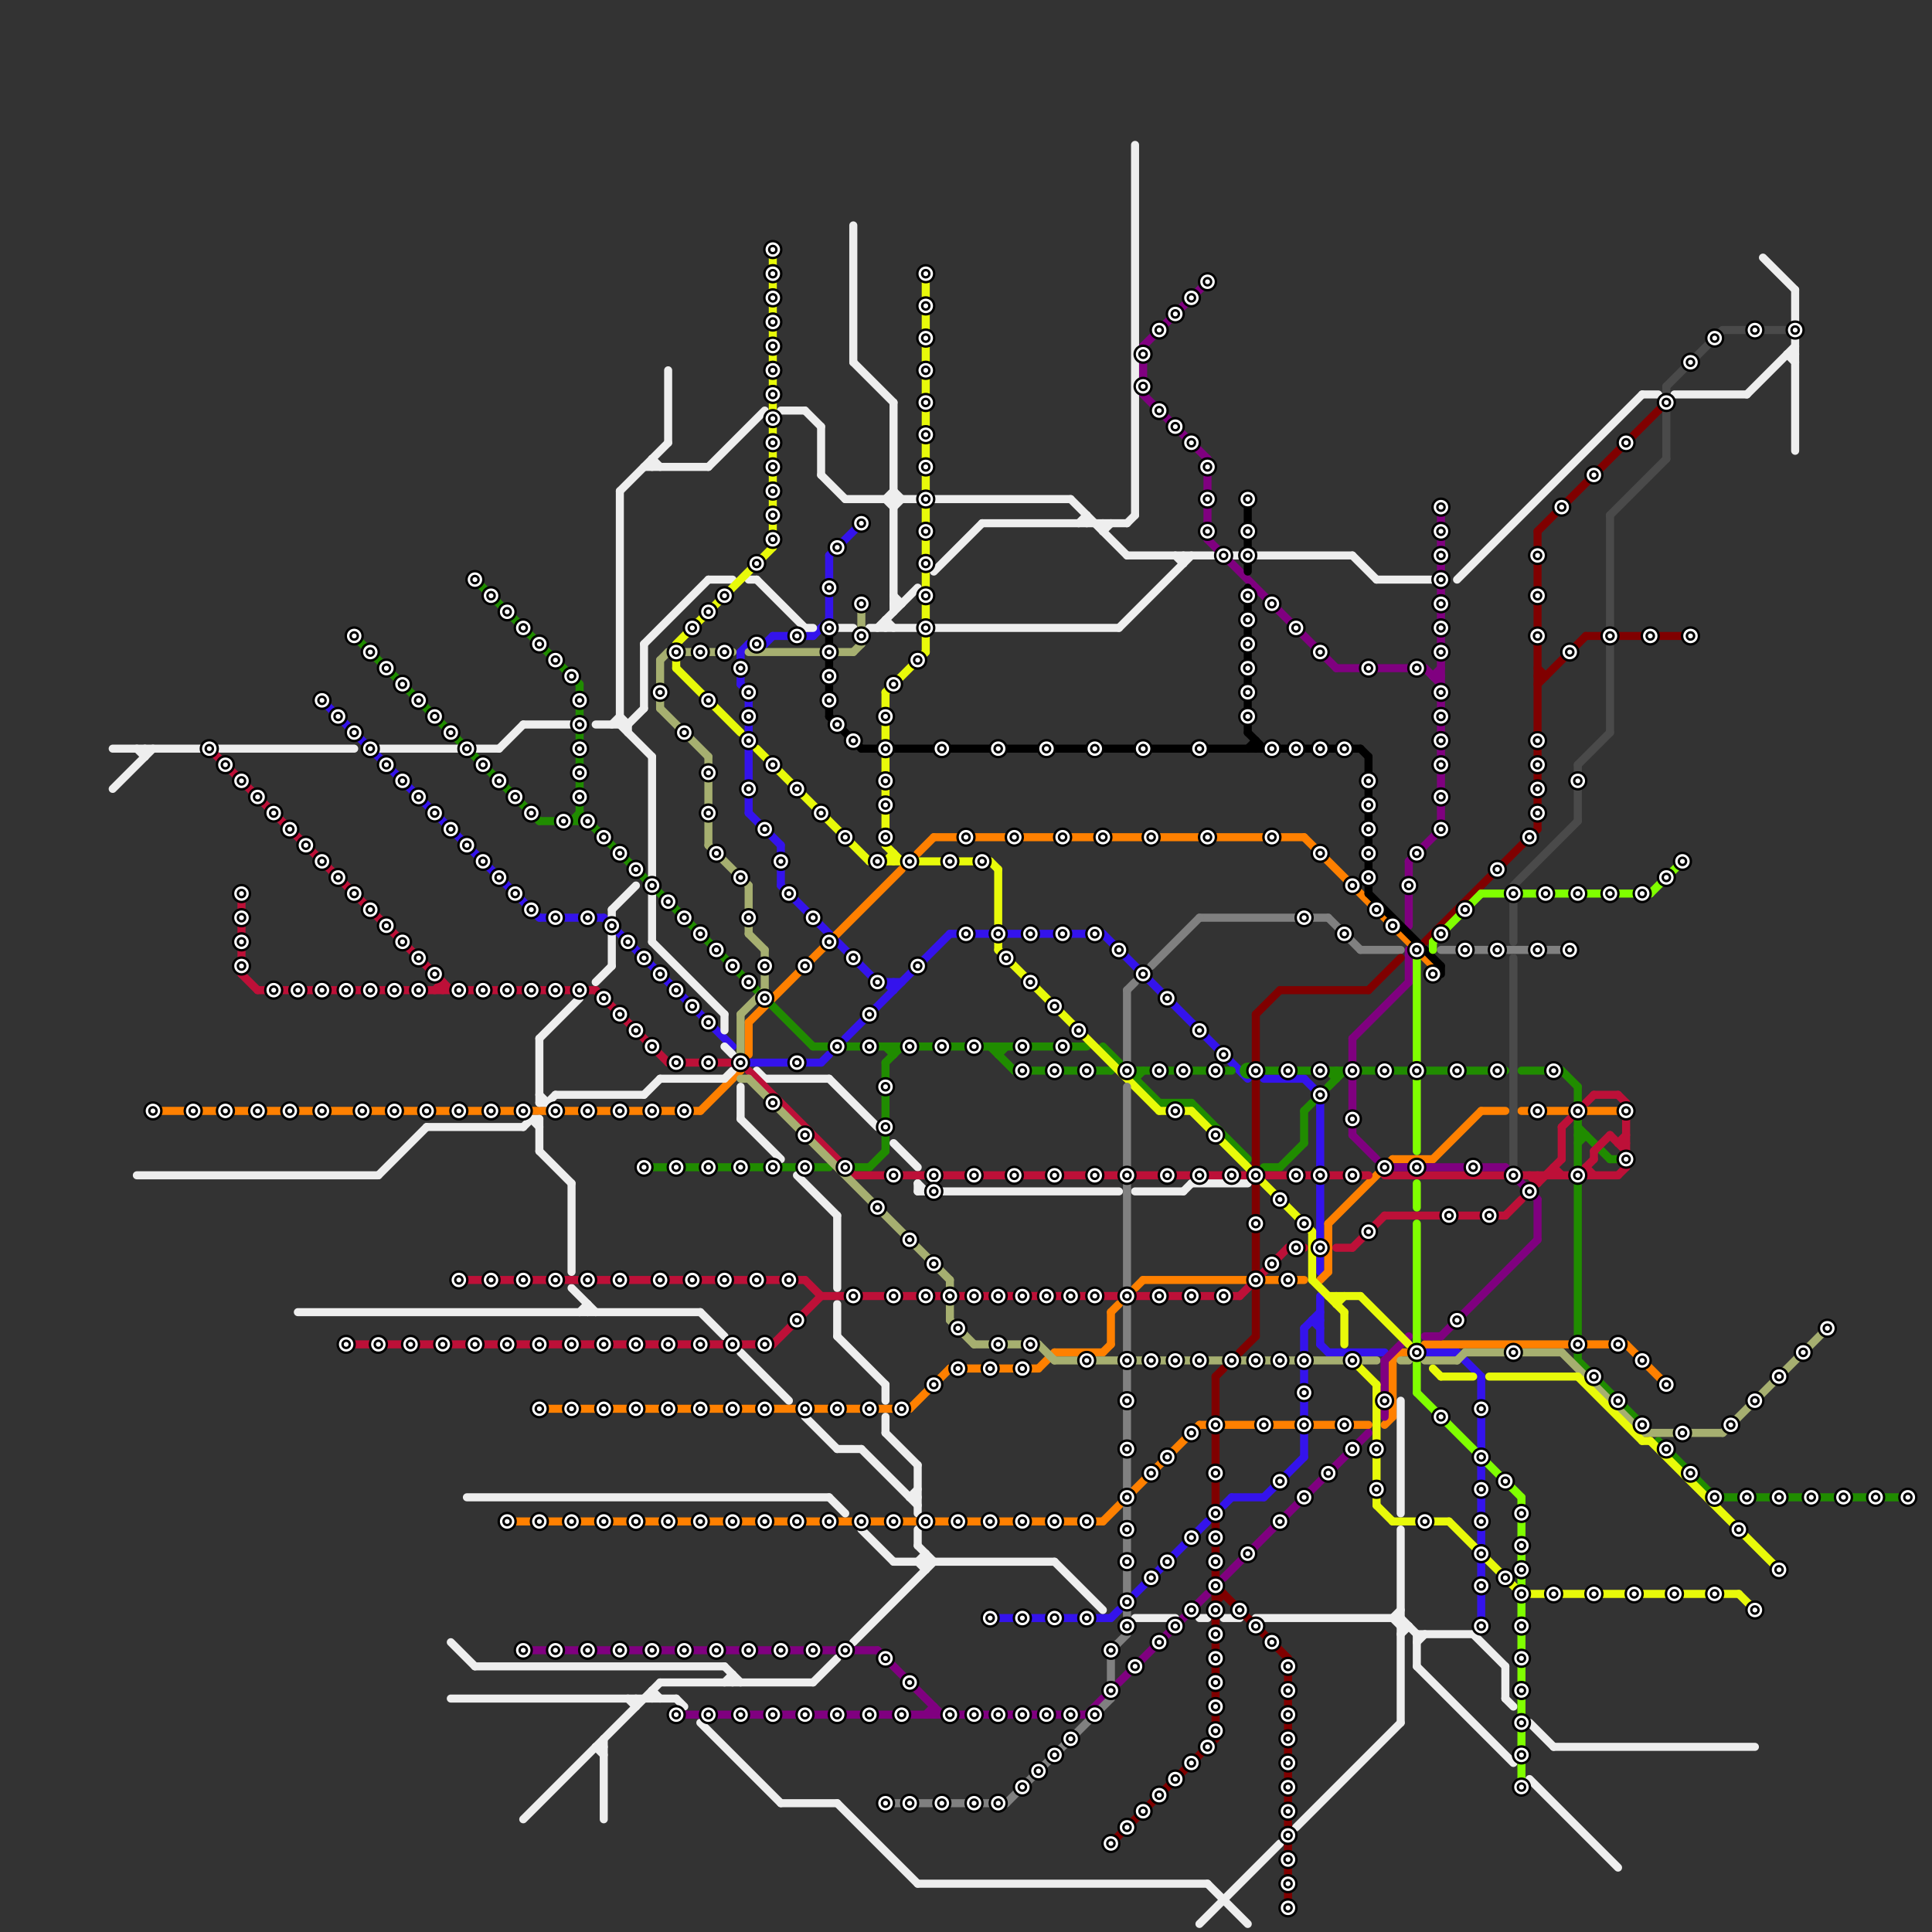 
<svg version="1.1" xmlns="http://www.w3.org/2000/svg" viewBox="0 0 240 240">
<rect x="0" y="0" width="240" height="240" fill="#333333" stroke="none"/>
<style>text { font: 1px Helvetica; font-weight: 600; white-space: pre; dominant-baseline: central; } line { stroke-width: 1; fill: none; stroke-linecap: round; stroke-linejoin: round; } .c0 { stroke: #3413ec } .c1 { stroke: #ff8000 } .c2 { stroke: #208c00 } .c3 { stroke: #eeeeee } .c4 { stroke: #bd1038 } .c5 { stroke: #a6af70 } .c6 { stroke: #800080 } .c7 { stroke: #e8fa0a } .c8 { stroke: #000000 } .c9 { stroke: #808080 } .c10 { stroke: #800000 } .c11 { stroke: #80ff00 } .c12 { stroke: #4a4a4a }</style><defs><g id="wm-xf"><circle r="1.2" fill="#000"/><circle r="0.9" fill="#fff"/><circle r="0.6" fill="#000"/><circle r="0.3" fill="#fff"/></g><g id="wm"><circle r="0.6" fill="#000"/><circle r="0.3" fill="#fff"/></g></defs><line class="c0" x1="92" y1="85" x2="93" y2="86"/><line class="c0" x1="157" y1="186" x2="162" y2="181"/><line class="c0" x1="152" y1="187" x2="153" y2="186"/><line class="c0" x1="162" y1="165" x2="164" y2="163"/><line class="c0" x1="75" y1="114" x2="91" y2="130"/><line class="c0" x1="97" y1="110" x2="109" y2="122"/><line class="c0" x1="162" y1="134" x2="164" y2="136"/><line class="c0" x1="67" y1="114" x2="75" y2="114"/><line class="c0" x1="141" y1="198" x2="150" y2="189"/><line class="c0" x1="137" y1="116" x2="155" y2="134"/><line class="c0" x1="184" y1="194" x2="184" y2="202"/><line class="c0" x1="102" y1="132" x2="103" y2="131"/><line class="c0" x1="93" y1="101" x2="97" y2="105"/><line class="c0" x1="92" y1="81" x2="93" y2="80"/><line class="c0" x1="109" y1="122" x2="112" y2="122"/><line class="c0" x1="162" y1="178" x2="162" y2="181"/><line class="c0" x1="110" y1="122" x2="111" y2="123"/><line class="c0" x1="164" y1="136" x2="164" y2="158"/><line class="c0" x1="95" y1="80" x2="96" y2="79"/><line class="c0" x1="153" y1="186" x2="157" y2="186"/><line class="c0" x1="111" y1="122" x2="111" y2="123"/><line class="c0" x1="138" y1="201" x2="139" y2="200"/><line class="c0" x1="177" y1="168" x2="181" y2="168"/><line class="c0" x1="184" y1="182" x2="184" y2="192"/><line class="c0" x1="40" y1="87" x2="67" y2="114"/><line class="c0" x1="165" y1="168" x2="172" y2="168"/><line class="c0" x1="164" y1="161" x2="164" y2="167"/><line class="c0" x1="163" y1="164" x2="164" y2="165"/><line class="c0" x1="118" y1="116" x2="137" y2="116"/><line class="c0" x1="93" y1="132" x2="102" y2="132"/><line class="c0" x1="181" y1="168" x2="184" y2="171"/><line class="c0" x1="96" y1="79" x2="101" y2="79"/><line class="c0" x1="123" y1="201" x2="138" y2="201"/><line class="c0" x1="164" y1="167" x2="165" y2="168"/><line class="c0" x1="103" y1="69" x2="103" y2="77"/><line class="c0" x1="162" y1="165" x2="162" y2="176"/><line class="c0" x1="93" y1="80" x2="95" y2="80"/><line class="c0" x1="184" y1="171" x2="184" y2="180"/><line class="c0" x1="103" y1="69" x2="107" y2="65"/><line class="c0" x1="101" y1="79" x2="103" y2="77"/><line class="c0" x1="92" y1="81" x2="92" y2="85"/><line class="c0" x1="93" y1="86" x2="93" y2="101"/><line class="c0" x1="157" y1="134" x2="162" y2="134"/><line class="c0" x1="163" y1="164" x2="164" y2="164"/><line class="c0" x1="105" y1="129" x2="118" y2="116"/><line class="c0" x1="97" y1="105" x2="97" y2="110"/><line class="c1" x1="178" y1="144" x2="184" y2="138"/><line class="c1" x1="174" y1="168" x2="175" y2="168"/><line class="c1" x1="93" y1="127" x2="112" y2="108"/><line class="c1" x1="137" y1="189" x2="149" y2="177"/><line class="c1" x1="138" y1="163" x2="139" y2="162"/><line class="c1" x1="93" y1="127" x2="93" y2="131"/><line class="c1" x1="149" y1="177" x2="150" y2="177"/><line class="c1" x1="118" y1="170" x2="129" y2="170"/><line class="c1" x1="164" y1="159" x2="165" y2="158"/><line class="c1" x1="129" y1="170" x2="131" y2="168"/><line class="c1" x1="189" y1="138" x2="195" y2="138"/><line class="c1" x1="177" y1="167" x2="195" y2="167"/><line class="c1" x1="87" y1="138" x2="92" y2="133"/><line class="c1" x1="67" y1="175" x2="113" y2="175"/><line class="c1" x1="19" y1="138" x2="87" y2="138"/><line class="c1" x1="197" y1="138" x2="201" y2="138"/><line class="c1" x1="165" y1="152" x2="173" y2="144"/><line class="c1" x1="172" y1="177" x2="173" y2="176"/><line class="c1" x1="162" y1="104" x2="178" y2="120"/><line class="c1" x1="114" y1="106" x2="116" y2="104"/><line class="c1" x1="165" y1="152" x2="165" y2="158"/><line class="c1" x1="137" y1="168" x2="138" y2="167"/><line class="c1" x1="142" y1="159" x2="155" y2="159"/><line class="c1" x1="178" y1="120" x2="178" y2="121"/><line class="c1" x1="202" y1="167" x2="207" y2="172"/><line class="c1" x1="113" y1="175" x2="118" y2="170"/><line class="c1" x1="157" y1="159" x2="162" y2="159"/><line class="c1" x1="184" y1="138" x2="187" y2="138"/><line class="c1" x1="63" y1="189" x2="137" y2="189"/><line class="c1" x1="173" y1="169" x2="173" y2="176"/><line class="c1" x1="173" y1="144" x2="178" y2="144"/><line class="c1" x1="152" y1="177" x2="170" y2="177"/><line class="c1" x1="138" y1="163" x2="138" y2="167"/><line class="c1" x1="141" y1="160" x2="142" y2="159"/><line class="c1" x1="173" y1="169" x2="174" y2="168"/><line class="c1" x1="131" y1="168" x2="137" y2="168"/><line class="c1" x1="116" y1="104" x2="162" y2="104"/><line class="c1" x1="197" y1="167" x2="202" y2="167"/><line class="c2" x1="157" y1="133" x2="175" y2="133"/><line class="c2" x1="141" y1="133" x2="141" y2="134"/><line class="c2" x1="59" y1="72" x2="72" y2="85"/><line class="c2" x1="206" y1="179" x2="213" y2="186"/><line class="c2" x1="177" y1="133" x2="187" y2="133"/><line class="c2" x1="166" y1="133" x2="166" y2="134"/><line class="c2" x1="144" y1="137" x2="148" y2="137"/><line class="c2" x1="108" y1="145" x2="110" y2="143"/><line class="c2" x1="123" y1="130" x2="126" y2="133"/><line class="c2" x1="137" y1="130" x2="139" y2="132"/><line class="c2" x1="141" y1="134" x2="144" y2="137"/><line class="c2" x1="111" y1="130" x2="111" y2="131"/><line class="c2" x1="162" y1="138" x2="163" y2="137"/><line class="c2" x1="194" y1="133" x2="196" y2="135"/><line class="c2" x1="213" y1="186" x2="237" y2="186"/><line class="c2" x1="196" y1="142" x2="197" y2="141"/><line class="c2" x1="138" y1="133" x2="139" y2="132"/><line class="c2" x1="196" y1="135" x2="196" y2="169"/><line class="c2" x1="124" y1="131" x2="125" y2="130"/><line class="c2" x1="157" y1="145" x2="159" y2="145"/><line class="c2" x1="44" y1="79" x2="67" y2="102"/><line class="c2" x1="72" y1="101" x2="101" y2="130"/><line class="c2" x1="148" y1="137" x2="155" y2="144"/><line class="c2" x1="124" y1="130" x2="124" y2="131"/><line class="c2" x1="110" y1="132" x2="110" y2="143"/><line class="c2" x1="71" y1="102" x2="72" y2="101"/><line class="c2" x1="101" y1="130" x2="135" y2="130"/><line class="c2" x1="141" y1="134" x2="142" y2="133"/><line class="c2" x1="159" y1="145" x2="162" y2="142"/><line class="c2" x1="196" y1="169" x2="204" y2="177"/><line class="c2" x1="165" y1="133" x2="166" y2="134"/><line class="c2" x1="196" y1="140" x2="200" y2="144"/><line class="c2" x1="196" y1="141" x2="197" y2="141"/><line class="c2" x1="126" y1="133" x2="138" y2="133"/><line class="c2" x1="110" y1="130" x2="111" y2="131"/><line class="c2" x1="189" y1="133" x2="194" y2="133"/><line class="c2" x1="165" y1="135" x2="167" y2="133"/><line class="c2" x1="106" y1="145" x2="108" y2="145"/><line class="c2" x1="80" y1="145" x2="103" y2="145"/><line class="c2" x1="67" y1="102" x2="73" y2="102"/><line class="c2" x1="141" y1="133" x2="153" y2="133"/><line class="c2" x1="72" y1="85" x2="72" y2="102"/><line class="c2" x1="162" y1="138" x2="162" y2="142"/><line class="c2" x1="110" y1="132" x2="112" y2="130"/><line class="c2" x1="200" y1="144" x2="201" y2="144"/><circle cx="155" cy="133" r="1" fill="#208c00" /><line class="c3" x1="104" y1="78" x2="106" y2="78"/><line class="c3" x1="92" y1="139" x2="97" y2="144"/><line class="c3" x1="149" y1="239" x2="159" y2="229"/><line class="c3" x1="187" y1="211" x2="188" y2="212"/><line class="c3" x1="107" y1="190" x2="111" y2="194"/><line class="c3" x1="181" y1="72" x2="204" y2="49"/><line class="c3" x1="111" y1="75" x2="112" y2="75"/><line class="c3" x1="147" y1="148" x2="148" y2="147"/><line class="c3" x1="37" y1="163" x2="87" y2="163"/><line class="c3" x1="90" y1="134" x2="91" y2="133"/><line class="c3" x1="90" y1="130" x2="91" y2="131"/><line class="c3" x1="176" y1="203" x2="176" y2="207"/><line class="c3" x1="65" y1="90" x2="71" y2="90"/><line class="c3" x1="116" y1="78" x2="139" y2="78"/><line class="c3" x1="74" y1="217" x2="75" y2="218"/><line class="c3" x1="104" y1="180" x2="107" y2="180"/><line class="c3" x1="59" y1="93" x2="62" y2="93"/><line class="c3" x1="106" y1="45" x2="111" y2="50"/><line class="c3" x1="103" y1="186" x2="105" y2="188"/><line class="c3" x1="190" y1="221" x2="201" y2="232"/><line class="c3" x1="140" y1="69" x2="151" y2="69"/><line class="c3" x1="81" y1="57" x2="81" y2="58"/><line class="c3" x1="88" y1="58" x2="95" y2="51"/><line class="c3" x1="173" y1="201" x2="174" y2="200"/><line class="c3" x1="114" y1="194" x2="115" y2="193"/><line class="c3" x1="116" y1="71" x2="122" y2="65"/><line class="c3" x1="67" y1="129" x2="72" y2="124"/><line class="c3" x1="14" y1="98" x2="19" y2="93"/><line class="c3" x1="168" y1="69" x2="171" y2="72"/><line class="c3" x1="109" y1="78" x2="114" y2="73"/><line class="c3" x1="78" y1="90" x2="78" y2="91"/><line class="c3" x1="78" y1="90" x2="80" y2="88"/><line class="c3" x1="105" y1="62" x2="114" y2="62"/><line class="c3" x1="84" y1="211" x2="85" y2="212"/><line class="c3" x1="111" y1="142" x2="114" y2="145"/><line class="c3" x1="78" y1="211" x2="79" y2="212"/><line class="c3" x1="100" y1="78" x2="101" y2="78"/><line class="c3" x1="113" y1="186" x2="114" y2="186"/><line class="c3" x1="173" y1="201" x2="174" y2="202"/><line class="c3" x1="76" y1="113" x2="76" y2="114"/><line class="c3" x1="90" y1="126" x2="90" y2="128"/><line class="c3" x1="94" y1="72" x2="100" y2="78"/><line class="c3" x1="139" y1="78" x2="148" y2="69"/><line class="c3" x1="114" y1="194" x2="115" y2="195"/><line class="c3" x1="67" y1="137" x2="68" y2="137"/><line class="c3" x1="141" y1="201" x2="146" y2="201"/><line class="c3" x1="97" y1="224" x2="104" y2="224"/><line class="c3" x1="77" y1="61" x2="77" y2="90"/><line class="c3" x1="110" y1="172" x2="110" y2="174"/><line class="c3" x1="110" y1="77" x2="111" y2="78"/><line class="c3" x1="74" y1="122" x2="76" y2="120"/><line class="c3" x1="103" y1="134" x2="109" y2="140"/><line class="c3" x1="27" y1="93" x2="44" y2="93"/><line class="c3" x1="56" y1="211" x2="84" y2="211"/><line class="c3" x1="114" y1="147" x2="114" y2="148"/><line class="c3" x1="83" y1="46" x2="83" y2="55"/><line class="c3" x1="141" y1="148" x2="147" y2="148"/><line class="c3" x1="90" y1="209" x2="91" y2="208"/><line class="c3" x1="56" y1="204" x2="59" y2="207"/><line class="c3" x1="65" y1="140" x2="66" y2="139"/><line class="c3" x1="81" y1="117" x2="90" y2="126"/><line class="c3" x1="59" y1="207" x2="90" y2="207"/><line class="c3" x1="114" y1="148" x2="139" y2="148"/><line class="c3" x1="104" y1="166" x2="110" y2="172"/><line class="c3" x1="79" y1="211" x2="79" y2="212"/><line class="c3" x1="222" y1="44" x2="223" y2="44"/><line class="c3" x1="90" y1="207" x2="92" y2="209"/><line class="c3" x1="147" y1="69" x2="147" y2="70"/><line class="c3" x1="77" y1="90" x2="81" y2="94"/><line class="c3" x1="87" y1="214" x2="97" y2="224"/><line class="c3" x1="75" y1="216" x2="75" y2="226"/><line class="c3" x1="176" y1="203" x2="183" y2="203"/><line class="c3" x1="217" y1="49" x2="223" y2="43"/><line class="c3" x1="149" y1="201" x2="150" y2="201"/><line class="c3" x1="87" y1="163" x2="90" y2="166"/><line class="c3" x1="74" y1="217" x2="75" y2="217"/><line class="c3" x1="148" y1="147" x2="155" y2="147"/><line class="c3" x1="67" y1="139" x2="67" y2="143"/><line class="c3" x1="110" y1="178" x2="114" y2="182"/><line class="c3" x1="122" y1="65" x2="140" y2="65"/><line class="c3" x1="174" y1="190" x2="174" y2="214"/><line class="c3" x1="99" y1="146" x2="104" y2="151"/><line class="c3" x1="65" y1="226" x2="82" y2="209"/><line class="c3" x1="193" y1="217" x2="218" y2="217"/><line class="c3" x1="71" y1="160" x2="74" y2="163"/><line class="c3" x1="80" y1="80" x2="80" y2="88"/><line class="c3" x1="94" y1="133" x2="95" y2="134"/><line class="c3" x1="93" y1="72" x2="94" y2="72"/><line class="c3" x1="183" y1="203" x2="187" y2="207"/><line class="c3" x1="81" y1="210" x2="82" y2="211"/><line class="c3" x1="72" y1="163" x2="73" y2="162"/><line class="c3" x1="187" y1="207" x2="187" y2="211"/><line class="c3" x1="77" y1="61" x2="83" y2="55"/><line class="c3" x1="81" y1="94" x2="81" y2="109"/><line class="c3" x1="171" y1="72" x2="178" y2="72"/><line class="c3" x1="53" y1="140" x2="65" y2="140"/><line class="c3" x1="219" y1="32" x2="223" y2="36"/><line class="c3" x1="66" y1="139" x2="67" y2="139"/><line class="c3" x1="18" y1="93" x2="18" y2="94"/><line class="c3" x1="17" y1="146" x2="47" y2="146"/><line class="c3" x1="106" y1="28" x2="106" y2="45"/><line class="c3" x1="102" y1="59" x2="105" y2="62"/><line class="c3" x1="223" y1="36" x2="223" y2="40"/><line class="c3" x1="161" y1="227" x2="174" y2="214"/><line class="c3" x1="81" y1="57" x2="82" y2="58"/><line class="c3" x1="174" y1="202" x2="175" y2="202"/><line class="c3" x1="111" y1="194" x2="131" y2="194"/><line class="c3" x1="92" y1="135" x2="92" y2="139"/><line class="c3" x1="58" y1="186" x2="103" y2="186"/><line class="c3" x1="88" y1="72" x2="91" y2="72"/><line class="c3" x1="47" y1="146" x2="53" y2="140"/><line class="c3" x1="111" y1="50" x2="111" y2="76"/><line class="c3" x1="91" y1="208" x2="91" y2="209"/><line class="c3" x1="108" y1="78" x2="114" y2="78"/><line class="c3" x1="208" y1="49" x2="217" y2="49"/><line class="c3" x1="116" y1="62" x2="133" y2="62"/><line class="c3" x1="92" y1="168" x2="98" y2="174"/><line class="c3" x1="107" y1="180" x2="114" y2="187"/><line class="c3" x1="174" y1="201" x2="176" y2="203"/><line class="c3" x1="204" y1="49" x2="206" y2="49"/><line class="c3" x1="73" y1="162" x2="73" y2="163"/><line class="c3" x1="110" y1="77" x2="110" y2="78"/><line class="c3" x1="152" y1="201" x2="154" y2="201"/><line class="c3" x1="114" y1="182" x2="114" y2="188"/><line class="c3" x1="100" y1="176" x2="104" y2="180"/><line class="c3" x1="14" y1="93" x2="25" y2="93"/><line class="c3" x1="77" y1="89" x2="78" y2="90"/><line class="c3" x1="68" y1="137" x2="69" y2="136"/><line class="c3" x1="176" y1="207" x2="188" y2="219"/><line class="c3" x1="47" y1="93" x2="57" y2="93"/><line class="c3" x1="104" y1="224" x2="114" y2="234"/><line class="c3" x1="146" y1="69" x2="147" y2="70"/><line class="c3" x1="174" y1="174" x2="174" y2="188"/><line class="c3" x1="110" y1="62" x2="111" y2="61"/><line class="c3" x1="174" y1="203" x2="175" y2="202"/><line class="c3" x1="111" y1="61" x2="112" y2="62"/><line class="c3" x1="156" y1="69" x2="168" y2="69"/><line class="c3" x1="62" y1="93" x2="65" y2="90"/><line class="c3" x1="102" y1="53" x2="102" y2="59"/><line class="c3" x1="114" y1="190" x2="114" y2="192"/><line class="c3" x1="190" y1="214" x2="193" y2="217"/><line class="c3" x1="106" y1="204" x2="116" y2="194"/><line class="c3" x1="141" y1="18" x2="141" y2="64"/><line class="c3" x1="95" y1="134" x2="103" y2="134"/><line class="c3" x1="80" y1="58" x2="88" y2="58"/><line class="c3" x1="137" y1="65" x2="137" y2="66"/><line class="c3" x1="222" y1="44" x2="223" y2="45"/><line class="c3" x1="110" y1="62" x2="111" y2="63"/><line class="c3" x1="76" y1="90" x2="77" y2="89"/><line class="c3" x1="113" y1="186" x2="114" y2="185"/><line class="c3" x1="67" y1="136" x2="68" y2="137"/><line class="c3" x1="74" y1="90" x2="78" y2="90"/><line class="c3" x1="69" y1="136" x2="80" y2="136"/><line class="c3" x1="156" y1="201" x2="174" y2="201"/><line class="c3" x1="133" y1="62" x2="140" y2="69"/><line class="c3" x1="76" y1="116" x2="76" y2="120"/><line class="c3" x1="81" y1="210" x2="81" y2="211"/><line class="c3" x1="80" y1="136" x2="82" y2="134"/><line class="c3" x1="97" y1="51" x2="100" y2="51"/><line class="c3" x1="131" y1="194" x2="137" y2="200"/><line class="c3" x1="223" y1="42" x2="223" y2="56"/><line class="c3" x1="153" y1="69" x2="154" y2="69"/><line class="c3" x1="80" y1="80" x2="88" y2="72"/><line class="c3" x1="137" y1="66" x2="138" y2="65"/><line class="c3" x1="111" y1="74" x2="112" y2="75"/><line class="c3" x1="104" y1="162" x2="104" y2="166"/><line class="c3" x1="82" y1="134" x2="90" y2="134"/><line class="c3" x1="67" y1="129" x2="67" y2="137"/><line class="c3" x1="110" y1="176" x2="110" y2="178"/><line class="c3" x1="82" y1="209" x2="101" y2="209"/><line class="c3" x1="104" y1="151" x2="104" y2="160"/><line class="c3" x1="135" y1="64" x2="135" y2="65"/><line class="c3" x1="176" y1="204" x2="177" y2="203"/><line class="c3" x1="114" y1="192" x2="116" y2="194"/><line class="c3" x1="71" y1="147" x2="71" y2="158"/><line class="c3" x1="134" y1="65" x2="135" y2="64"/><line class="c3" x1="114" y1="147" x2="115" y2="148"/><line class="c3" x1="66" y1="139" x2="67" y2="140"/><line class="c3" x1="140" y1="65" x2="141" y2="64"/><line class="c3" x1="101" y1="209" x2="104" y2="206"/><line class="c3" x1="76" y1="113" x2="79" y2="110"/><line class="c3" x1="114" y1="234" x2="150" y2="234"/><line class="c3" x1="17" y1="93" x2="18" y2="94"/><line class="c3" x1="67" y1="143" x2="71" y2="147"/><line class="c3" x1="111" y1="63" x2="112" y2="62"/><line class="c3" x1="81" y1="111" x2="81" y2="117"/><line class="c3" x1="150" y1="234" x2="155" y2="239"/><line class="c3" x1="100" y1="51" x2="102" y2="53"/><line class="c3" x1="115" y1="193" x2="115" y2="195"/><line class="c4" x1="201" y1="146" x2="202" y2="145"/><line class="c4" x1="194" y1="140" x2="195" y2="139"/><line class="c4" x1="198" y1="136" x2="201" y2="136"/><line class="c4" x1="197" y1="145" x2="197" y2="146"/><line class="c4" x1="201" y1="142" x2="202" y2="142"/><line class="c4" x1="166" y1="155" x2="168" y2="155"/><line class="c4" x1="96" y1="167" x2="102" y2="161"/><line class="c4" x1="160" y1="155" x2="162" y2="155"/><line class="c4" x1="43" y1="167" x2="96" y2="167"/><line class="c4" x1="172" y1="151" x2="187" y2="151"/><line class="c4" x1="30" y1="111" x2="30" y2="121"/><line class="c4" x1="193" y1="145" x2="193" y2="146"/><line class="c4" x1="202" y1="137" x2="202" y2="145"/><line class="c4" x1="168" y1="155" x2="172" y2="151"/><line class="c4" x1="198" y1="143" x2="198" y2="144"/><line class="c4" x1="191" y1="147" x2="194" y2="144"/><line class="c4" x1="93" y1="133" x2="106" y2="146"/><line class="c4" x1="154" y1="161" x2="160" y2="155"/><line class="c4" x1="83" y1="132" x2="91" y2="132"/><line class="c4" x1="200" y1="141" x2="202" y2="143"/><line class="c4" x1="157" y1="146" x2="163" y2="146"/><line class="c4" x1="197" y1="145" x2="198" y2="144"/><line class="c4" x1="74" y1="123" x2="83" y2="132"/><line class="c4" x1="172" y1="146" x2="187" y2="146"/><line class="c4" x1="30" y1="121" x2="32" y2="123"/><line class="c4" x1="165" y1="146" x2="170" y2="146"/><line class="c4" x1="201" y1="142" x2="202" y2="141"/><line class="c4" x1="198" y1="143" x2="200" y2="141"/><line class="c4" x1="26" y1="93" x2="56" y2="123"/><line class="c4" x1="106" y1="146" x2="155" y2="146"/><line class="c4" x1="55" y1="122" x2="55" y2="123"/><line class="c4" x1="54" y1="123" x2="55" y2="122"/><line class="c4" x1="102" y1="161" x2="139" y2="161"/><line class="c4" x1="201" y1="136" x2="202" y2="137"/><line class="c4" x1="57" y1="159" x2="100" y2="159"/><line class="c4" x1="190" y1="146" x2="191" y2="147"/><line class="c4" x1="100" y1="159" x2="102" y2="161"/><line class="c4" x1="197" y1="137" x2="198" y2="136"/><line class="c4" x1="191" y1="146" x2="191" y2="147"/><line class="c4" x1="32" y1="123" x2="74" y2="123"/><line class="c4" x1="197" y1="145" x2="198" y2="146"/><line class="c4" x1="141" y1="161" x2="154" y2="161"/><line class="c4" x1="194" y1="140" x2="194" y2="144"/><line class="c4" x1="189" y1="146" x2="195" y2="146"/><line class="c4" x1="187" y1="151" x2="189" y2="149"/><line class="c4" x1="197" y1="146" x2="201" y2="146"/><line class="c4" x1="193" y1="145" x2="194" y2="146"/><line class="c5" x1="82" y1="82" x2="83" y2="81"/><line class="c5" x1="118" y1="162" x2="118" y2="164"/><line class="c5" x1="82" y1="82" x2="82" y2="88"/><line class="c5" x1="83" y1="81" x2="91" y2="81"/><line class="c5" x1="104" y1="81" x2="106" y2="81"/><line class="c5" x1="177" y1="169" x2="181" y2="169"/><line class="c5" x1="118" y1="159" x2="118" y2="160"/><line class="c5" x1="107" y1="75" x2="107" y2="80"/><line class="c5" x1="194" y1="168" x2="204" y2="178"/><line class="c5" x1="92" y1="126" x2="92" y2="132"/><line class="c5" x1="129" y1="167" x2="131" y2="169"/><line class="c5" x1="181" y1="169" x2="182" y2="168"/><line class="c5" x1="163" y1="169" x2="167" y2="169"/><line class="c5" x1="169" y1="169" x2="171" y2="169"/><line class="c5" x1="95" y1="118" x2="95" y2="123"/><line class="c5" x1="204" y1="178" x2="214" y2="178"/><line class="c5" x1="93" y1="81" x2="102" y2="81"/><line class="c5" x1="93" y1="134" x2="118" y2="159"/><line class="c5" x1="92" y1="134" x2="93" y2="134"/><line class="c5" x1="174" y1="169" x2="175" y2="169"/><line class="c5" x1="182" y1="168" x2="194" y2="168"/><line class="c5" x1="88" y1="94" x2="88" y2="105"/><line class="c5" x1="93" y1="110" x2="93" y2="116"/><line class="c5" x1="121" y1="167" x2="129" y2="167"/><line class="c5" x1="92" y1="126" x2="95" y2="123"/><line class="c5" x1="93" y1="116" x2="95" y2="118"/><line class="c5" x1="118" y1="164" x2="121" y2="167"/><line class="c5" x1="131" y1="169" x2="161" y2="169"/><line class="c5" x1="214" y1="178" x2="227" y2="165"/><line class="c5" x1="88" y1="105" x2="93" y2="110"/><line class="c5" x1="106" y1="81" x2="107" y2="80"/><line class="c5" x1="82" y1="88" x2="88" y2="94"/><line class="c6" x1="168" y1="134" x2="168" y2="141"/><line class="c6" x1="135" y1="213" x2="137" y2="211"/><line class="c6" x1="168" y1="129" x2="168" y2="132"/><line class="c6" x1="168" y1="129" x2="175" y2="122"/><line class="c6" x1="178" y1="84" x2="179" y2="84"/><line class="c6" x1="152" y1="196" x2="170" y2="178"/><line class="c6" x1="115" y1="213" x2="116" y2="212"/><line class="c6" x1="142" y1="43" x2="142" y2="49"/><line class="c6" x1="177" y1="166" x2="179" y2="166"/><line class="c6" x1="142" y1="43" x2="150" y2="35"/><line class="c6" x1="65" y1="205" x2="109" y2="205"/><line class="c6" x1="172" y1="169" x2="175" y2="166"/><line class="c6" x1="172" y1="169" x2="172" y2="176"/><line class="c6" x1="142" y1="49" x2="150" y2="57"/><line class="c6" x1="139" y1="209" x2="150" y2="198"/><line class="c6" x1="187" y1="145" x2="191" y2="149"/><line class="c6" x1="150" y1="57" x2="150" y2="67"/><line class="c6" x1="173" y1="145" x2="187" y2="145"/><line class="c6" x1="175" y1="107" x2="175" y2="115"/><line class="c6" x1="179" y1="63" x2="179" y2="103"/><line class="c6" x1="175" y1="107" x2="179" y2="103"/><line class="c6" x1="178" y1="84" x2="179" y2="83"/><line class="c6" x1="177" y1="83" x2="179" y2="85"/><line class="c6" x1="116" y1="212" x2="116" y2="213"/><line class="c6" x1="84" y1="213" x2="135" y2="213"/><line class="c6" x1="166" y1="83" x2="177" y2="83"/><line class="c6" x1="150" y1="67" x2="166" y2="83"/><line class="c6" x1="175" y1="118" x2="175" y2="122"/><line class="c6" x1="168" y1="141" x2="171" y2="144"/><line class="c6" x1="191" y1="149" x2="191" y2="154"/><line class="c6" x1="179" y1="166" x2="191" y2="154"/><line class="c6" x1="109" y1="205" x2="117" y2="213"/><line class="c7" x1="163" y1="159" x2="167" y2="163"/><line class="c7" x1="124" y1="117" x2="124" y2="118"/><line class="c7" x1="205" y1="179" x2="221" y2="195"/><line class="c7" x1="124" y1="118" x2="144" y2="138"/><line class="c7" x1="110" y1="86" x2="110" y2="92"/><line class="c7" x1="110" y1="94" x2="110" y2="105"/><line class="c7" x1="180" y1="189" x2="189" y2="198"/><line class="c7" x1="108" y1="107" x2="123" y2="107"/><line class="c7" x1="216" y1="198" x2="218" y2="200"/><line class="c7" x1="84" y1="82" x2="84" y2="83"/><line class="c7" x1="171" y1="172" x2="171" y2="187"/><line class="c7" x1="166" y1="162" x2="167" y2="161"/><line class="c7" x1="173" y1="189" x2="180" y2="189"/><line class="c7" x1="115" y1="34" x2="115" y2="81"/><line class="c7" x1="166" y1="161" x2="166" y2="162"/><line class="c7" x1="110" y1="107" x2="111" y2="106"/><line class="c7" x1="96" y1="31" x2="96" y2="68"/><line class="c7" x1="110" y1="86" x2="115" y2="81"/><line class="c7" x1="110" y1="105" x2="112" y2="107"/><line class="c7" x1="168" y1="169" x2="171" y2="172"/><line class="c7" x1="123" y1="107" x2="124" y2="108"/><line class="c7" x1="171" y1="187" x2="173" y2="189"/><line class="c7" x1="185" y1="171" x2="196" y2="171"/><line class="c7" x1="163" y1="153" x2="163" y2="159"/><line class="c7" x1="165" y1="161" x2="169" y2="161"/><line class="c7" x1="94" y1="93" x2="108" y2="107"/><line class="c7" x1="196" y1="171" x2="204" y2="179"/><line class="c7" x1="84" y1="80" x2="96" y2="68"/><line class="c7" x1="124" y1="108" x2="124" y2="115"/><line class="c7" x1="144" y1="138" x2="148" y2="138"/><line class="c7" x1="148" y1="138" x2="163" y2="153"/><line class="c7" x1="204" y1="179" x2="205" y2="179"/><line class="c7" x1="179" y1="171" x2="183" y2="171"/><line class="c7" x1="167" y1="163" x2="167" y2="167"/><line class="c7" x1="169" y1="161" x2="175" y2="167"/><line class="c7" x1="84" y1="83" x2="92" y2="91"/><line class="c7" x1="189" y1="198" x2="216" y2="198"/><line class="c7" x1="178" y1="170" x2="179" y2="171"/><line class="c7" x1="111" y1="106" x2="111" y2="107"/><line class="c8" x1="107" y1="93" x2="169" y2="93"/><line class="c8" x1="170" y1="94" x2="170" y2="111"/><line class="c8" x1="156" y1="92" x2="156" y2="93"/><line class="c8" x1="179" y1="120" x2="179" y2="121"/><line class="c8" x1="103" y1="78" x2="103" y2="89"/><line class="c8" x1="155" y1="93" x2="156" y2="92"/><line class="c8" x1="155" y1="91" x2="157" y2="93"/><line class="c8" x1="155" y1="62" x2="155" y2="71"/><line class="c8" x1="155" y1="73" x2="155" y2="91"/><line class="c8" x1="103" y1="89" x2="107" y2="93"/><line class="c8" x1="169" y1="93" x2="170" y2="94"/><line class="c8" x1="170" y1="111" x2="179" y2="120"/><line class="c9" x1="110" y1="224" x2="125" y2="224"/><line class="c9" x1="165" y1="114" x2="169" y2="118"/><line class="c9" x1="140" y1="170" x2="140" y2="185"/><line class="c9" x1="138" y1="205" x2="140" y2="203"/><line class="c9" x1="140" y1="147" x2="140" y2="168"/><line class="c9" x1="140" y1="135" x2="140" y2="145"/><line class="c9" x1="125" y1="224" x2="138" y2="211"/><line class="c9" x1="149" y1="114" x2="165" y2="114"/><line class="c9" x1="138" y1="205" x2="138" y2="211"/><line class="c9" x1="140" y1="123" x2="140" y2="133"/><line class="c9" x1="140" y1="187" x2="140" y2="203"/><line class="c9" x1="143" y1="120" x2="149" y2="114"/><line class="c9" x1="140" y1="123" x2="141" y2="122"/><line class="c9" x1="179" y1="118" x2="195" y2="118"/><line class="c9" x1="169" y1="118" x2="174" y2="118"/><line class="c10" x1="151" y1="171" x2="151" y2="216"/><line class="c10" x1="156" y1="160" x2="156" y2="166"/><line class="c10" x1="191" y1="83" x2="192" y2="84"/><line class="c10" x1="151" y1="198" x2="152" y2="198"/><line class="c10" x1="177" y1="117" x2="191" y2="103"/><line class="c10" x1="191" y1="85" x2="197" y2="79"/><line class="c10" x1="191" y1="84" x2="192" y2="84"/><line class="c10" x1="154" y1="168" x2="156" y2="166"/><line class="c10" x1="151" y1="171" x2="152" y2="170"/><line class="c10" x1="197" y1="79" x2="210" y2="79"/><line class="c10" x1="138" y1="229" x2="151" y2="216"/><line class="c10" x1="160" y1="206" x2="160" y2="237"/><line class="c10" x1="170" y1="123" x2="174" y2="119"/><line class="c10" x1="156" y1="126" x2="159" y2="123"/><line class="c10" x1="151" y1="197" x2="160" y2="206"/><line class="c10" x1="191" y1="66" x2="191" y2="103"/><line class="c10" x1="159" y1="123" x2="170" y2="123"/><line class="c10" x1="151" y1="199" x2="152" y2="198"/><line class="c10" x1="191" y1="66" x2="207" y2="50"/><line class="c10" x1="156" y1="147" x2="156" y2="158"/><line class="c10" x1="156" y1="126" x2="156" y2="145"/><line class="c11" x1="176" y1="119" x2="176" y2="143"/><line class="c11" x1="176" y1="152" x2="176" y2="173"/><line class="c11" x1="205" y1="111" x2="209" y2="107"/><line class="c11" x1="189" y1="186" x2="189" y2="197"/><line class="c11" x1="178" y1="117" x2="178" y2="118"/><line class="c11" x1="176" y1="147" x2="176" y2="150"/><line class="c11" x1="189" y1="199" x2="189" y2="222"/><line class="c11" x1="176" y1="173" x2="189" y2="186"/><line class="c11" x1="184" y1="111" x2="205" y2="111"/><line class="c11" x1="178" y1="117" x2="184" y2="111"/><line class="c12" x1="207" y1="48" x2="207" y2="49"/><line class="c12" x1="200" y1="64" x2="207" y2="57"/><line class="c12" x1="207" y1="51" x2="207" y2="57"/><line class="c12" x1="207" y1="48" x2="214" y2="41"/><line class="c12" x1="196" y1="95" x2="200" y2="91"/><line class="c12" x1="188" y1="110" x2="196" y2="102"/><line class="c12" x1="200" y1="80" x2="200" y2="91"/><line class="c12" x1="200" y1="64" x2="200" y2="78"/><line class="c12" x1="188" y1="119" x2="188" y2="145"/><line class="c12" x1="214" y1="41" x2="223" y2="41"/><line class="c12" x1="196" y1="95" x2="196" y2="102"/><line class="c12" x1="188" y1="112" x2="188" y2="117"/>

<use x="100" y="120" href="#wm-xf"/><use x="100" y="141" href="#wm-xf"/><use x="100" y="145" href="#wm-xf"/><use x="100" y="175" href="#wm-xf"/><use x="100" y="213" href="#wm-xf"/><use x="101" y="114" href="#wm-xf"/><use x="101" y="205" href="#wm-xf"/><use x="102" y="101" href="#wm-xf"/><use x="103" y="117" href="#wm-xf"/><use x="103" y="189" href="#wm-xf"/><use x="103" y="73" href="#wm-xf"/><use x="103" y="78" href="#wm-xf"/><use x="103" y="81" href="#wm-xf"/><use x="103" y="84" href="#wm-xf"/><use x="103" y="87" href="#wm-xf"/><use x="104" y="130" href="#wm-xf"/><use x="104" y="175" href="#wm-xf"/><use x="104" y="213" href="#wm-xf"/><use x="104" y="68" href="#wm-xf"/><use x="104" y="90" href="#wm-xf"/><use x="105" y="104" href="#wm-xf"/><use x="105" y="145" href="#wm-xf"/><use x="105" y="205" href="#wm-xf"/><use x="106" y="119" href="#wm-xf"/><use x="106" y="161" href="#wm-xf"/><use x="106" y="92" href="#wm-xf"/><use x="107" y="189" href="#wm-xf"/><use x="107" y="65" href="#wm-xf"/><use x="107" y="75" href="#wm-xf"/><use x="107" y="79" href="#wm-xf"/><use x="108" y="126" href="#wm-xf"/><use x="108" y="130" href="#wm-xf"/><use x="108" y="175" href="#wm-xf"/><use x="108" y="213" href="#wm-xf"/><use x="109" y="107" href="#wm-xf"/><use x="109" y="122" href="#wm-xf"/><use x="109" y="150" href="#wm-xf"/><use x="110" y="100" href="#wm-xf"/><use x="110" y="104" href="#wm-xf"/><use x="110" y="135" href="#wm-xf"/><use x="110" y="140" href="#wm-xf"/><use x="110" y="206" href="#wm-xf"/><use x="110" y="224" href="#wm-xf"/><use x="110" y="89" href="#wm-xf"/><use x="110" y="93" href="#wm-xf"/><use x="110" y="97" href="#wm-xf"/><use x="111" y="146" href="#wm-xf"/><use x="111" y="161" href="#wm-xf"/><use x="111" y="189" href="#wm-xf"/><use x="111" y="85" href="#wm-xf"/><use x="112" y="175" href="#wm-xf"/><use x="112" y="213" href="#wm-xf"/><use x="113" y="107" href="#wm-xf"/><use x="113" y="130" href="#wm-xf"/><use x="113" y="154" href="#wm-xf"/><use x="113" y="209" href="#wm-xf"/><use x="113" y="224" href="#wm-xf"/><use x="114" y="120" href="#wm-xf"/><use x="114" y="82" href="#wm-xf"/><use x="115" y="161" href="#wm-xf"/><use x="115" y="189" href="#wm-xf"/><use x="115" y="34" href="#wm-xf"/><use x="115" y="38" href="#wm-xf"/><use x="115" y="42" href="#wm-xf"/><use x="115" y="46" href="#wm-xf"/><use x="115" y="50" href="#wm-xf"/><use x="115" y="54" href="#wm-xf"/><use x="115" y="58" href="#wm-xf"/><use x="115" y="62" href="#wm-xf"/><use x="115" y="66" href="#wm-xf"/><use x="115" y="70" href="#wm-xf"/><use x="115" y="74" href="#wm-xf"/><use x="115" y="78" href="#wm-xf"/><use x="116" y="146" href="#wm-xf"/><use x="116" y="148" href="#wm-xf"/><use x="116" y="157" href="#wm-xf"/><use x="116" y="172" href="#wm-xf"/><use x="117" y="130" href="#wm-xf"/><use x="117" y="224" href="#wm-xf"/><use x="117" y="93" href="#wm-xf"/><use x="118" y="107" href="#wm-xf"/><use x="118" y="161" href="#wm-xf"/><use x="118" y="213" href="#wm-xf"/><use x="119" y="165" href="#wm-xf"/><use x="119" y="170" href="#wm-xf"/><use x="119" y="189" href="#wm-xf"/><use x="120" y="104" href="#wm-xf"/><use x="120" y="116" href="#wm-xf"/><use x="121" y="130" href="#wm-xf"/><use x="121" y="146" href="#wm-xf"/><use x="121" y="161" href="#wm-xf"/><use x="121" y="213" href="#wm-xf"/><use x="121" y="224" href="#wm-xf"/><use x="122" y="107" href="#wm-xf"/><use x="123" y="170" href="#wm-xf"/><use x="123" y="189" href="#wm-xf"/><use x="123" y="201" href="#wm-xf"/><use x="124" y="116" href="#wm-xf"/><use x="124" y="161" href="#wm-xf"/><use x="124" y="167" href="#wm-xf"/><use x="124" y="213" href="#wm-xf"/><use x="124" y="224" href="#wm-xf"/><use x="124" y="93" href="#wm-xf"/><use x="125" y="119" href="#wm-xf"/><use x="126" y="104" href="#wm-xf"/><use x="126" y="146" href="#wm-xf"/><use x="127" y="130" href="#wm-xf"/><use x="127" y="133" href="#wm-xf"/><use x="127" y="161" href="#wm-xf"/><use x="127" y="170" href="#wm-xf"/><use x="127" y="189" href="#wm-xf"/><use x="127" y="201" href="#wm-xf"/><use x="127" y="213" href="#wm-xf"/><use x="127" y="222" href="#wm-xf"/><use x="128" y="116" href="#wm-xf"/><use x="128" y="122" href="#wm-xf"/><use x="128" y="167" href="#wm-xf"/><use x="129" y="220" href="#wm-xf"/><use x="130" y="161" href="#wm-xf"/><use x="130" y="213" href="#wm-xf"/><use x="130" y="93" href="#wm-xf"/><use x="131" y="125" href="#wm-xf"/><use x="131" y="133" href="#wm-xf"/><use x="131" y="146" href="#wm-xf"/><use x="131" y="189" href="#wm-xf"/><use x="131" y="201" href="#wm-xf"/><use x="131" y="218" href="#wm-xf"/><use x="132" y="104" href="#wm-xf"/><use x="132" y="116" href="#wm-xf"/><use x="132" y="130" href="#wm-xf"/><use x="133" y="161" href="#wm-xf"/><use x="133" y="213" href="#wm-xf"/><use x="133" y="216" href="#wm-xf"/><use x="134" y="128" href="#wm-xf"/><use x="135" y="133" href="#wm-xf"/><use x="135" y="169" href="#wm-xf"/><use x="135" y="189" href="#wm-xf"/><use x="135" y="201" href="#wm-xf"/><use x="136" y="116" href="#wm-xf"/><use x="136" y="146" href="#wm-xf"/><use x="136" y="161" href="#wm-xf"/><use x="136" y="213" href="#wm-xf"/><use x="136" y="93" href="#wm-xf"/><use x="137" y="104" href="#wm-xf"/><use x="138" y="205" href="#wm-xf"/><use x="138" y="210" href="#wm-xf"/><use x="138" y="229" href="#wm-xf"/><use x="139" y="118" href="#wm-xf"/><use x="140" y="133" href="#wm-xf"/><use x="140" y="146" href="#wm-xf"/><use x="140" y="161" href="#wm-xf"/><use x="140" y="169" href="#wm-xf"/><use x="140" y="174" href="#wm-xf"/><use x="140" y="180" href="#wm-xf"/><use x="140" y="186" href="#wm-xf"/><use x="140" y="190" href="#wm-xf"/><use x="140" y="194" href="#wm-xf"/><use x="140" y="199" href="#wm-xf"/><use x="140" y="202" href="#wm-xf"/><use x="140" y="227" href="#wm-xf"/><use x="141" y="207" href="#wm-xf"/><use x="142" y="121" href="#wm-xf"/><use x="142" y="225" href="#wm-xf"/><use x="142" y="44" href="#wm-xf"/><use x="142" y="48" href="#wm-xf"/><use x="142" y="93" href="#wm-xf"/><use x="143" y="104" href="#wm-xf"/><use x="143" y="169" href="#wm-xf"/><use x="143" y="183" href="#wm-xf"/><use x="143" y="196" href="#wm-xf"/><use x="144" y="133" href="#wm-xf"/><use x="144" y="161" href="#wm-xf"/><use x="144" y="204" href="#wm-xf"/><use x="144" y="223" href="#wm-xf"/><use x="144" y="41" href="#wm-xf"/><use x="144" y="51" href="#wm-xf"/><use x="145" y="124" href="#wm-xf"/><use x="145" y="146" href="#wm-xf"/><use x="145" y="181" href="#wm-xf"/><use x="145" y="194" href="#wm-xf"/><use x="146" y="138" href="#wm-xf"/><use x="146" y="169" href="#wm-xf"/><use x="146" y="202" href="#wm-xf"/><use x="146" y="221" href="#wm-xf"/><use x="146" y="39" href="#wm-xf"/><use x="146" y="53" href="#wm-xf"/><use x="147" y="133" href="#wm-xf"/><use x="148" y="161" href="#wm-xf"/><use x="148" y="178" href="#wm-xf"/><use x="148" y="191" href="#wm-xf"/><use x="148" y="200" href="#wm-xf"/><use x="148" y="219" href="#wm-xf"/><use x="148" y="37" href="#wm-xf"/><use x="148" y="55" href="#wm-xf"/><use x="149" y="128" href="#wm-xf"/><use x="149" y="146" href="#wm-xf"/><use x="149" y="169" href="#wm-xf"/><use x="149" y="93" href="#wm-xf"/><use x="150" y="104" href="#wm-xf"/><use x="150" y="217" href="#wm-xf"/><use x="150" y="35" href="#wm-xf"/><use x="150" y="58" href="#wm-xf"/><use x="150" y="62" href="#wm-xf"/><use x="150" y="66" href="#wm-xf"/><use x="151" y="133" href="#wm-xf"/><use x="151" y="141" href="#wm-xf"/><use x="151" y="177" href="#wm-xf"/><use x="151" y="183" href="#wm-xf"/><use x="151" y="188" href="#wm-xf"/><use x="151" y="191" href="#wm-xf"/><use x="151" y="194" href="#wm-xf"/><use x="151" y="197" href="#wm-xf"/><use x="151" y="200" href="#wm-xf"/><use x="151" y="203" href="#wm-xf"/><use x="151" y="206" href="#wm-xf"/><use x="151" y="209" href="#wm-xf"/><use x="151" y="212" href="#wm-xf"/><use x="151" y="215" href="#wm-xf"/><use x="152" y="131" href="#wm-xf"/><use x="152" y="161" href="#wm-xf"/><use x="152" y="69" href="#wm-xf"/><use x="153" y="146" href="#wm-xf"/><use x="153" y="169" href="#wm-xf"/><use x="154" y="200" href="#wm-xf"/><use x="155" y="193" href="#wm-xf"/><use x="155" y="62" href="#wm-xf"/><use x="155" y="66" href="#wm-xf"/><use x="155" y="69" href="#wm-xf"/><use x="155" y="74" href="#wm-xf"/><use x="155" y="77" href="#wm-xf"/><use x="155" y="80" href="#wm-xf"/><use x="155" y="83" href="#wm-xf"/><use x="155" y="86" href="#wm-xf"/><use x="155" y="89" href="#wm-xf"/><use x="156" y="133" href="#wm-xf"/><use x="156" y="146" href="#wm-xf"/><use x="156" y="152" href="#wm-xf"/><use x="156" y="159" href="#wm-xf"/><use x="156" y="169" href="#wm-xf"/><use x="156" y="202" href="#wm-xf"/><use x="157" y="177" href="#wm-xf"/><use x="158" y="104" href="#wm-xf"/><use x="158" y="157" href="#wm-xf"/><use x="158" y="204" href="#wm-xf"/><use x="158" y="75" href="#wm-xf"/><use x="158" y="93" href="#wm-xf"/><use x="159" y="149" href="#wm-xf"/><use x="159" y="169" href="#wm-xf"/><use x="159" y="184" href="#wm-xf"/><use x="159" y="189" href="#wm-xf"/><use x="160" y="133" href="#wm-xf"/><use x="160" y="159" href="#wm-xf"/><use x="160" y="207" href="#wm-xf"/><use x="160" y="210" href="#wm-xf"/><use x="160" y="213" href="#wm-xf"/><use x="160" y="216" href="#wm-xf"/><use x="160" y="219" href="#wm-xf"/><use x="160" y="222" href="#wm-xf"/><use x="160" y="225" href="#wm-xf"/><use x="160" y="228" href="#wm-xf"/><use x="160" y="231" href="#wm-xf"/><use x="160" y="234" href="#wm-xf"/><use x="160" y="237" href="#wm-xf"/><use x="161" y="146" href="#wm-xf"/><use x="161" y="155" href="#wm-xf"/><use x="161" y="78" href="#wm-xf"/><use x="161" y="93" href="#wm-xf"/><use x="162" y="114" href="#wm-xf"/><use x="162" y="152" href="#wm-xf"/><use x="162" y="169" href="#wm-xf"/><use x="162" y="173" href="#wm-xf"/><use x="162" y="177" href="#wm-xf"/><use x="162" y="186" href="#wm-xf"/><use x="164" y="106" href="#wm-xf"/><use x="164" y="133" href="#wm-xf"/><use x="164" y="136" href="#wm-xf"/><use x="164" y="146" href="#wm-xf"/><use x="164" y="155" href="#wm-xf"/><use x="164" y="81" href="#wm-xf"/><use x="164" y="93" href="#wm-xf"/><use x="165" y="183" href="#wm-xf"/><use x="167" y="116" href="#wm-xf"/><use x="167" y="177" href="#wm-xf"/><use x="167" y="93" href="#wm-xf"/><use x="168" y="110" href="#wm-xf"/><use x="168" y="133" href="#wm-xf"/><use x="168" y="139" href="#wm-xf"/><use x="168" y="146" href="#wm-xf"/><use x="168" y="169" href="#wm-xf"/><use x="168" y="180" href="#wm-xf"/><use x="170" y="100" href="#wm-xf"/><use x="170" y="103" href="#wm-xf"/><use x="170" y="106" href="#wm-xf"/><use x="170" y="109" href="#wm-xf"/><use x="170" y="153" href="#wm-xf"/><use x="170" y="83" href="#wm-xf"/><use x="170" y="97" href="#wm-xf"/><use x="171" y="113" href="#wm-xf"/><use x="171" y="180" href="#wm-xf"/><use x="171" y="185" href="#wm-xf"/><use x="172" y="133" href="#wm-xf"/><use x="172" y="145" href="#wm-xf"/><use x="172" y="174" href="#wm-xf"/><use x="173" y="115" href="#wm-xf"/><use x="175" y="110" href="#wm-xf"/><use x="176" y="106" href="#wm-xf"/><use x="176" y="118" href="#wm-xf"/><use x="176" y="133" href="#wm-xf"/><use x="176" y="145" href="#wm-xf"/><use x="176" y="168" href="#wm-xf"/><use x="176" y="83" href="#wm-xf"/><use x="177" y="189" href="#wm-xf"/><use x="178" y="121" href="#wm-xf"/><use x="179" y="103" href="#wm-xf"/><use x="179" y="116" href="#wm-xf"/><use x="179" y="176" href="#wm-xf"/><use x="179" y="63" href="#wm-xf"/><use x="179" y="66" href="#wm-xf"/><use x="179" y="69" href="#wm-xf"/><use x="179" y="72" href="#wm-xf"/><use x="179" y="75" href="#wm-xf"/><use x="179" y="78" href="#wm-xf"/><use x="179" y="81" href="#wm-xf"/><use x="179" y="86" href="#wm-xf"/><use x="179" y="89" href="#wm-xf"/><use x="179" y="92" href="#wm-xf"/><use x="179" y="95" href="#wm-xf"/><use x="179" y="99" href="#wm-xf"/><use x="180" y="151" href="#wm-xf"/><use x="181" y="133" href="#wm-xf"/><use x="181" y="164" href="#wm-xf"/><use x="182" y="113" href="#wm-xf"/><use x="182" y="118" href="#wm-xf"/><use x="183" y="145" href="#wm-xf"/><use x="184" y="175" href="#wm-xf"/><use x="184" y="181" href="#wm-xf"/><use x="184" y="185" href="#wm-xf"/><use x="184" y="189" href="#wm-xf"/><use x="184" y="193" href="#wm-xf"/><use x="184" y="197" href="#wm-xf"/><use x="184" y="202" href="#wm-xf"/><use x="185" y="151" href="#wm-xf"/><use x="186" y="108" href="#wm-xf"/><use x="186" y="118" href="#wm-xf"/><use x="186" y="133" href="#wm-xf"/><use x="187" y="184" href="#wm-xf"/><use x="187" y="196" href="#wm-xf"/><use x="188" y="111" href="#wm-xf"/><use x="188" y="146" href="#wm-xf"/><use x="188" y="168" href="#wm-xf"/><use x="189" y="188" href="#wm-xf"/><use x="189" y="192" href="#wm-xf"/><use x="189" y="195" href="#wm-xf"/><use x="189" y="198" href="#wm-xf"/><use x="189" y="202" href="#wm-xf"/><use x="189" y="206" href="#wm-xf"/><use x="189" y="210" href="#wm-xf"/><use x="189" y="214" href="#wm-xf"/><use x="189" y="218" href="#wm-xf"/><use x="189" y="222" href="#wm-xf"/><use x="19" y="138" href="#wm-xf"/><use x="190" y="104" href="#wm-xf"/><use x="190" y="148" href="#wm-xf"/><use x="191" y="101" href="#wm-xf"/><use x="191" y="118" href="#wm-xf"/><use x="191" y="138" href="#wm-xf"/><use x="191" y="69" href="#wm-xf"/><use x="191" y="74" href="#wm-xf"/><use x="191" y="79" href="#wm-xf"/><use x="191" y="92" href="#wm-xf"/><use x="191" y="95" href="#wm-xf"/><use x="191" y="98" href="#wm-xf"/><use x="192" y="111" href="#wm-xf"/><use x="193" y="133" href="#wm-xf"/><use x="193" y="198" href="#wm-xf"/><use x="194" y="63" href="#wm-xf"/><use x="195" y="118" href="#wm-xf"/><use x="195" y="81" href="#wm-xf"/><use x="196" y="111" href="#wm-xf"/><use x="196" y="138" href="#wm-xf"/><use x="196" y="146" href="#wm-xf"/><use x="196" y="167" href="#wm-xf"/><use x="196" y="97" href="#wm-xf"/><use x="198" y="171" href="#wm-xf"/><use x="198" y="198" href="#wm-xf"/><use x="198" y="59" href="#wm-xf"/><use x="200" y="111" href="#wm-xf"/><use x="200" y="79" href="#wm-xf"/><use x="201" y="167" href="#wm-xf"/><use x="201" y="174" href="#wm-xf"/><use x="202" y="138" href="#wm-xf"/><use x="202" y="144" href="#wm-xf"/><use x="202" y="55" href="#wm-xf"/><use x="203" y="198" href="#wm-xf"/><use x="204" y="111" href="#wm-xf"/><use x="204" y="169" href="#wm-xf"/><use x="204" y="177" href="#wm-xf"/><use x="205" y="79" href="#wm-xf"/><use x="207" y="109" href="#wm-xf"/><use x="207" y="172" href="#wm-xf"/><use x="207" y="180" href="#wm-xf"/><use x="207" y="50" href="#wm-xf"/><use x="208" y="198" href="#wm-xf"/><use x="209" y="107" href="#wm-xf"/><use x="209" y="178" href="#wm-xf"/><use x="210" y="183" href="#wm-xf"/><use x="210" y="45" href="#wm-xf"/><use x="210" y="79" href="#wm-xf"/><use x="213" y="186" href="#wm-xf"/><use x="213" y="198" href="#wm-xf"/><use x="213" y="42" href="#wm-xf"/><use x="215" y="177" href="#wm-xf"/><use x="216" y="190" href="#wm-xf"/><use x="217" y="186" href="#wm-xf"/><use x="218" y="174" href="#wm-xf"/><use x="218" y="200" href="#wm-xf"/><use x="218" y="41" href="#wm-xf"/><use x="221" y="171" href="#wm-xf"/><use x="221" y="186" href="#wm-xf"/><use x="221" y="195" href="#wm-xf"/><use x="223" y="41" href="#wm-xf"/><use x="224" y="168" href="#wm-xf"/><use x="225" y="186" href="#wm-xf"/><use x="227" y="165" href="#wm-xf"/><use x="229" y="186" href="#wm-xf"/><use x="233" y="186" href="#wm-xf"/><use x="237" y="186" href="#wm-xf"/><use x="24" y="138" href="#wm-xf"/><use x="26" y="93" href="#wm-xf"/><use x="28" y="138" href="#wm-xf"/><use x="28" y="95" href="#wm-xf"/><use x="30" y="111" href="#wm-xf"/><use x="30" y="114" href="#wm-xf"/><use x="30" y="117" href="#wm-xf"/><use x="30" y="120" href="#wm-xf"/><use x="30" y="97" href="#wm-xf"/><use x="32" y="138" href="#wm-xf"/><use x="32" y="99" href="#wm-xf"/><use x="34" y="101" href="#wm-xf"/><use x="34" y="123" href="#wm-xf"/><use x="36" y="103" href="#wm-xf"/><use x="36" y="138" href="#wm-xf"/><use x="37" y="123" href="#wm-xf"/><use x="38" y="105" href="#wm-xf"/><use x="40" y="107" href="#wm-xf"/><use x="40" y="123" href="#wm-xf"/><use x="40" y="138" href="#wm-xf"/><use x="40" y="87" href="#wm-xf"/><use x="42" y="109" href="#wm-xf"/><use x="42" y="89" href="#wm-xf"/><use x="43" y="123" href="#wm-xf"/><use x="43" y="167" href="#wm-xf"/><use x="44" y="111" href="#wm-xf"/><use x="44" y="79" href="#wm-xf"/><use x="44" y="91" href="#wm-xf"/><use x="45" y="138" href="#wm-xf"/><use x="46" y="113" href="#wm-xf"/><use x="46" y="123" href="#wm-xf"/><use x="46" y="81" href="#wm-xf"/><use x="46" y="93" href="#wm-xf"/><use x="47" y="167" href="#wm-xf"/><use x="48" y="115" href="#wm-xf"/><use x="48" y="83" href="#wm-xf"/><use x="48" y="95" href="#wm-xf"/><use x="49" y="123" href="#wm-xf"/><use x="49" y="138" href="#wm-xf"/><use x="50" y="117" href="#wm-xf"/><use x="50" y="85" href="#wm-xf"/><use x="50" y="97" href="#wm-xf"/><use x="51" y="167" href="#wm-xf"/><use x="52" y="119" href="#wm-xf"/><use x="52" y="123" href="#wm-xf"/><use x="52" y="87" href="#wm-xf"/><use x="52" y="99" href="#wm-xf"/><use x="53" y="138" href="#wm-xf"/><use x="54" y="101" href="#wm-xf"/><use x="54" y="121" href="#wm-xf"/><use x="54" y="89" href="#wm-xf"/><use x="55" y="167" href="#wm-xf"/><use x="56" y="103" href="#wm-xf"/><use x="56" y="91" href="#wm-xf"/><use x="57" y="123" href="#wm-xf"/><use x="57" y="138" href="#wm-xf"/><use x="57" y="159" href="#wm-xf"/><use x="58" y="105" href="#wm-xf"/><use x="58" y="93" href="#wm-xf"/><use x="59" y="167" href="#wm-xf"/><use x="59" y="72" href="#wm-xf"/><use x="60" y="107" href="#wm-xf"/><use x="60" y="123" href="#wm-xf"/><use x="60" y="95" href="#wm-xf"/><use x="61" y="138" href="#wm-xf"/><use x="61" y="159" href="#wm-xf"/><use x="61" y="74" href="#wm-xf"/><use x="62" y="109" href="#wm-xf"/><use x="62" y="97" href="#wm-xf"/><use x="63" y="123" href="#wm-xf"/><use x="63" y="167" href="#wm-xf"/><use x="63" y="189" href="#wm-xf"/><use x="63" y="76" href="#wm-xf"/><use x="64" y="111" href="#wm-xf"/><use x="64" y="99" href="#wm-xf"/><use x="65" y="138" href="#wm-xf"/><use x="65" y="159" href="#wm-xf"/><use x="65" y="205" href="#wm-xf"/><use x="65" y="78" href="#wm-xf"/><use x="66" y="101" href="#wm-xf"/><use x="66" y="113" href="#wm-xf"/><use x="66" y="123" href="#wm-xf"/><use x="67" y="167" href="#wm-xf"/><use x="67" y="175" href="#wm-xf"/><use x="67" y="189" href="#wm-xf"/><use x="67" y="80" href="#wm-xf"/><use x="69" y="114" href="#wm-xf"/><use x="69" y="123" href="#wm-xf"/><use x="69" y="138" href="#wm-xf"/><use x="69" y="159" href="#wm-xf"/><use x="69" y="205" href="#wm-xf"/><use x="69" y="82" href="#wm-xf"/><use x="70" y="102" href="#wm-xf"/><use x="71" y="167" href="#wm-xf"/><use x="71" y="175" href="#wm-xf"/><use x="71" y="189" href="#wm-xf"/><use x="71" y="84" href="#wm-xf"/><use x="72" y="123" href="#wm-xf"/><use x="72" y="87" href="#wm-xf"/><use x="72" y="90" href="#wm-xf"/><use x="72" y="93" href="#wm-xf"/><use x="72" y="96" href="#wm-xf"/><use x="72" y="99" href="#wm-xf"/><use x="73" y="102" href="#wm-xf"/><use x="73" y="114" href="#wm-xf"/><use x="73" y="138" href="#wm-xf"/><use x="73" y="159" href="#wm-xf"/><use x="73" y="205" href="#wm-xf"/><use x="75" y="104" href="#wm-xf"/><use x="75" y="124" href="#wm-xf"/><use x="75" y="167" href="#wm-xf"/><use x="75" y="175" href="#wm-xf"/><use x="75" y="189" href="#wm-xf"/><use x="76" y="115" href="#wm-xf"/><use x="77" y="106" href="#wm-xf"/><use x="77" y="126" href="#wm-xf"/><use x="77" y="138" href="#wm-xf"/><use x="77" y="159" href="#wm-xf"/><use x="77" y="205" href="#wm-xf"/><use x="78" y="117" href="#wm-xf"/><use x="79" y="108" href="#wm-xf"/><use x="79" y="128" href="#wm-xf"/><use x="79" y="167" href="#wm-xf"/><use x="79" y="175" href="#wm-xf"/><use x="79" y="189" href="#wm-xf"/><use x="80" y="119" href="#wm-xf"/><use x="80" y="145" href="#wm-xf"/><use x="81" y="110" href="#wm-xf"/><use x="81" y="130" href="#wm-xf"/><use x="81" y="138" href="#wm-xf"/><use x="81" y="205" href="#wm-xf"/><use x="82" y="121" href="#wm-xf"/><use x="82" y="159" href="#wm-xf"/><use x="82" y="86" href="#wm-xf"/><use x="83" y="112" href="#wm-xf"/><use x="83" y="167" href="#wm-xf"/><use x="83" y="175" href="#wm-xf"/><use x="83" y="189" href="#wm-xf"/><use x="84" y="123" href="#wm-xf"/><use x="84" y="132" href="#wm-xf"/><use x="84" y="145" href="#wm-xf"/><use x="84" y="213" href="#wm-xf"/><use x="84" y="81" href="#wm-xf"/><use x="85" y="114" href="#wm-xf"/><use x="85" y="138" href="#wm-xf"/><use x="85" y="205" href="#wm-xf"/><use x="85" y="91" href="#wm-xf"/><use x="86" y="125" href="#wm-xf"/><use x="86" y="159" href="#wm-xf"/><use x="86" y="78" href="#wm-xf"/><use x="87" y="116" href="#wm-xf"/><use x="87" y="167" href="#wm-xf"/><use x="87" y="175" href="#wm-xf"/><use x="87" y="189" href="#wm-xf"/><use x="87" y="81" href="#wm-xf"/><use x="88" y="101" href="#wm-xf"/><use x="88" y="127" href="#wm-xf"/><use x="88" y="132" href="#wm-xf"/><use x="88" y="145" href="#wm-xf"/><use x="88" y="213" href="#wm-xf"/><use x="88" y="76" href="#wm-xf"/><use x="88" y="87" href="#wm-xf"/><use x="88" y="96" href="#wm-xf"/><use x="89" y="106" href="#wm-xf"/><use x="89" y="118" href="#wm-xf"/><use x="89" y="205" href="#wm-xf"/><use x="90" y="159" href="#wm-xf"/><use x="90" y="74" href="#wm-xf"/><use x="90" y="81" href="#wm-xf"/><use x="91" y="120" href="#wm-xf"/><use x="91" y="167" href="#wm-xf"/><use x="91" y="175" href="#wm-xf"/><use x="91" y="189" href="#wm-xf"/><use x="92" y="109" href="#wm-xf"/><use x="92" y="132" href="#wm-xf"/><use x="92" y="145" href="#wm-xf"/><use x="92" y="213" href="#wm-xf"/><use x="92" y="83" href="#wm-xf"/><use x="93" y="114" href="#wm-xf"/><use x="93" y="122" href="#wm-xf"/><use x="93" y="205" href="#wm-xf"/><use x="93" y="86" href="#wm-xf"/><use x="93" y="89" href="#wm-xf"/><use x="93" y="92" href="#wm-xf"/><use x="93" y="98" href="#wm-xf"/><use x="94" y="159" href="#wm-xf"/><use x="94" y="70" href="#wm-xf"/><use x="94" y="80" href="#wm-xf"/><use x="95" y="103" href="#wm-xf"/><use x="95" y="120" href="#wm-xf"/><use x="95" y="124" href="#wm-xf"/><use x="95" y="167" href="#wm-xf"/><use x="95" y="175" href="#wm-xf"/><use x="95" y="189" href="#wm-xf"/><use x="96" y="137" href="#wm-xf"/><use x="96" y="145" href="#wm-xf"/><use x="96" y="213" href="#wm-xf"/><use x="96" y="31" href="#wm-xf"/><use x="96" y="34" href="#wm-xf"/><use x="96" y="37" href="#wm-xf"/><use x="96" y="40" href="#wm-xf"/><use x="96" y="43" href="#wm-xf"/><use x="96" y="46" href="#wm-xf"/><use x="96" y="49" href="#wm-xf"/><use x="96" y="52" href="#wm-xf"/><use x="96" y="55" href="#wm-xf"/><use x="96" y="58" href="#wm-xf"/><use x="96" y="61" href="#wm-xf"/><use x="96" y="64" href="#wm-xf"/><use x="96" y="67" href="#wm-xf"/><use x="96" y="95" href="#wm-xf"/><use x="97" y="107" href="#wm-xf"/><use x="97" y="205" href="#wm-xf"/><use x="98" y="111" href="#wm-xf"/><use x="98" y="159" href="#wm-xf"/><use x="99" y="132" href="#wm-xf"/><use x="99" y="164" href="#wm-xf"/><use x="99" y="189" href="#wm-xf"/><use x="99" y="79" href="#wm-xf"/><use x="99" y="98" href="#wm-xf"/>
</svg>

